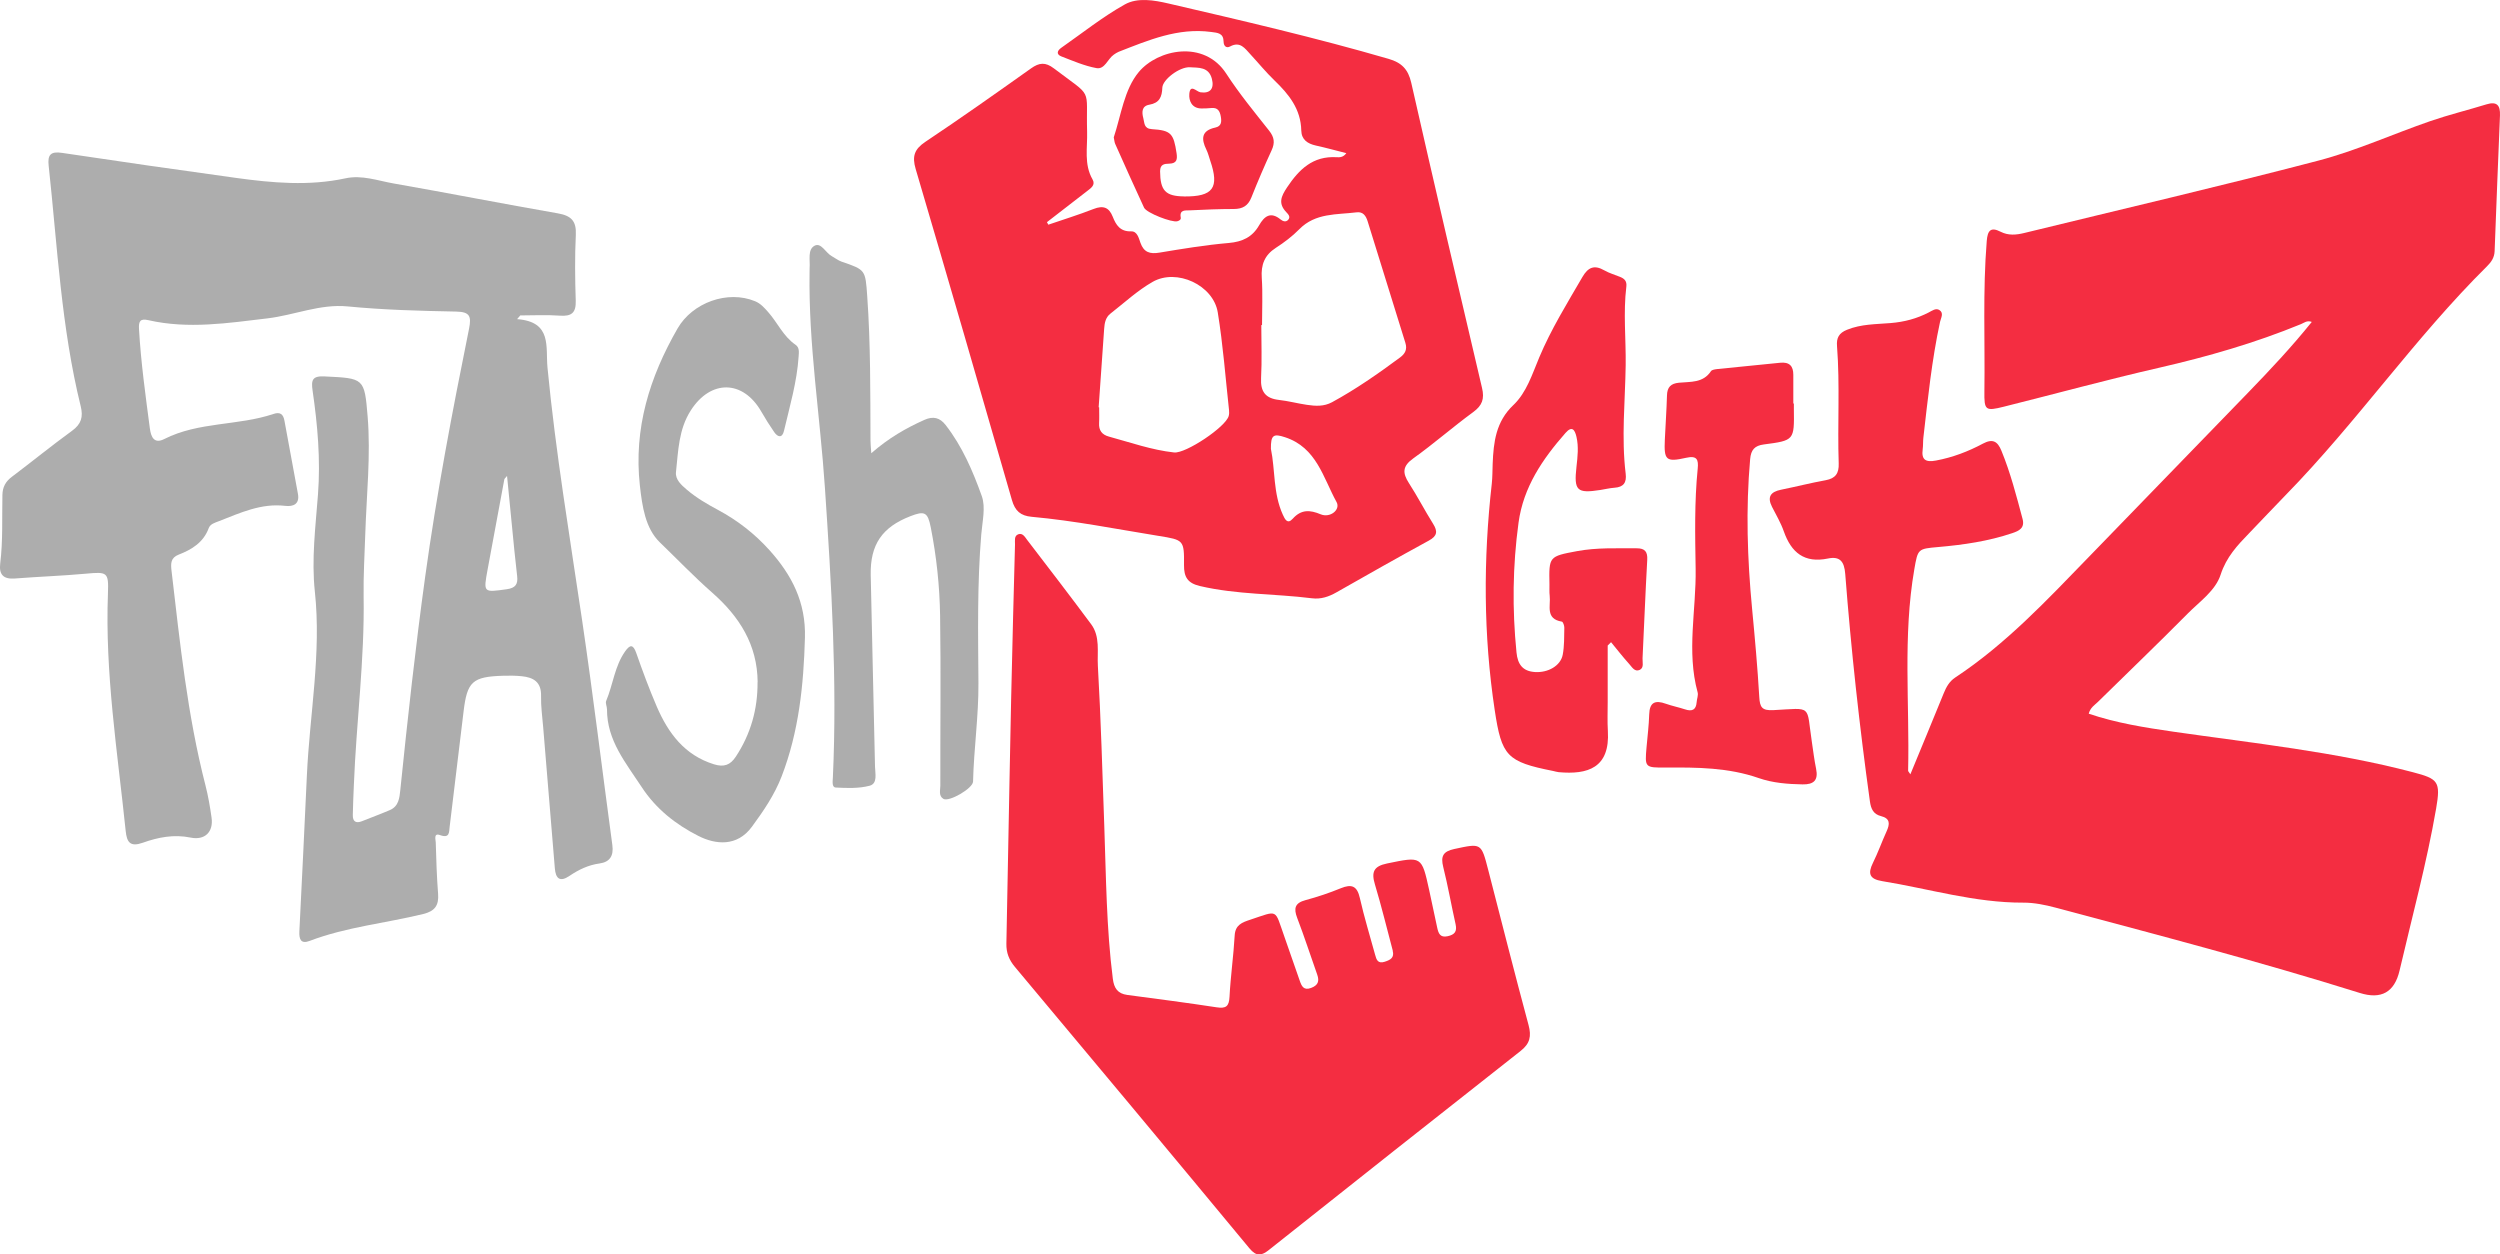 <svg viewBox="0 0 873.1 438.12" xmlns="http://www.w3.org/2000/svg" id="Layer_2"><defs><style>.cls-1{fill:#f42d41;}.cls-2{fill:#adadad;}</style></defs><g id="Layer_1-2"><g id="ToB0Kf"><path d="M667.18,270.42c3.98-9.66,7.85-18.97,11.65-28.31.9-2.21,1.98-4.16,4.05-5.52,17.67-11.67,32.02-27.03,46.63-42.09,18.56-19.13,37.11-38.25,55.64-57.4,7.63-7.89,15.15-15.88,22.22-24.67-1.65-.65-2.69.32-3.76.76-16.05,6.6-32.64,11.36-49.55,15.24-18.16,4.16-36.14,9.08-54.22,13.6-6.48,1.62-6.9,1.31-6.81-5.39.24-17.49-.6-34.99.82-52.47.29-3.6,1.32-5.04,4.85-3.23,2.7,1.38,5.44,1.12,8.26.43,34.27-8.38,68.64-16.35,102.76-25.29,13.3-3.49,25.99-9.28,39.04-13.78,6.44-2.22,13.09-3.84,19.6-5.85,3.68-1.13,4.87.35,4.73,3.87-.66,15.81-1.27,31.61-1.87,47.42-.08,2.17-1.15,3.77-2.61,5.21-25.25,25.01-45.46,54.46-70.27,79.85-4.31,4.41-8.5,8.92-12.79,13.35-4.15,4.28-8.03,8.4-10.01,14.53-1.82,5.63-7.31,9.37-11.5,13.6-10.3,10.42-20.9,20.55-31.34,30.83-1.15,1.13-2.68,1.99-3.23,4.14,9.63,3.27,19.61,4.85,29.58,6.29,27.98,4.04,56.14,6.94,83.6,14.14,8.88,2.33,9.79,3.21,8.14,12.73-3.3,19.06-8.38,37.71-12.76,56.52q-2.65,11.4-13.9,7.85c-35.11-11-70.69-20.3-106.22-29.79-3.67-.98-7.54-1.77-11.31-1.75-16.84.07-32.87-4.84-49.27-7.51-4.42-.72-5.1-2.6-3.22-6.39,1.77-3.58,3.11-7.37,4.76-11,1.15-2.52,1.33-4.5-1.95-5.32-2.65-.66-3.51-2.52-3.87-5.12-3.67-26.4-6.56-52.88-8.62-79.45-.34-4.42-1.89-6.25-6.05-5.39-8.2,1.69-12.79-2.05-15.4-9.48-1.04-2.97-2.67-5.73-4.11-8.55-1.78-3.5-.49-5.26,3.11-5.99,5.22-1.06,10.38-2.38,15.62-3.33,3.46-.63,4.67-2.43,4.55-5.86-.46-13.65.46-27.33-.59-40.97-.23-2.93.67-4.56,3.49-5.71,4.93-2.01,10.14-1.92,15.22-2.34,4.78-.39,9.13-1.54,13.32-3.71,1.15-.59,2.49-1.63,3.72-.84,1.66,1.06.52,2.78.23,4.12-2.89,13.37-4.27,26.96-5.83,40.52-.15,1.32-.05,2.67-.23,3.99-.52,3.81,1.18,4.58,4.64,3.93,5.8-1.08,11.24-3.15,16.38-5.9,3.46-1.85,5.14-.78,6.47,2.46,3.17,7.73,5.25,15.79,7.39,23.84.84,3.17-1.21,4.15-3.54,4.94-8.41,2.85-17.14,4.1-25.93,4.87-7.11.63-7.09.6-8.34,7.79-4.04,23.35-1.61,46.88-2.16,70.32,0,.24.3.49.79,1.26Z" class="cls-1"></path><path d="M180.62,111.46c12.28.92,9.89,9.7,10.59,16.97,2.84,29.52,7.74,58.76,12.07,88.08,3.86,26.17,7.03,52.45,10.58,78.67.5,3.69-.88,5.89-4.49,6.38-3.91.53-7.29,2.17-10.49,4.34-3.31,2.25-4.81.99-5.11-2.65-1.35-16.42-2.72-32.84-4.07-49.26-.3-3.65-.83-7.31-.74-10.95.12-4.84-2.65-6.46-6.72-6.87-2.14-.22-4.32-.24-6.48-.17-10.8.33-12.62,2.02-13.87,12.53-1.59,13.39-3.23,26.78-4.85,40.16-.24,1.96.07,4.21-3.41,2.95-2.25-.81-1.48,1.6-1.45,2.58.17,5.99.35,11.99.82,17.96.31,4.02-1.14,6.04-5.15,7.02-13.21,3.24-26.89,4.52-39.72,9.41-3.1,1.18-3.71-.64-3.58-3.34.91-18.13,1.79-36.25,2.62-54.38.97-21.42,5.11-42.68,2.79-64.27-1.22-11.31.24-22.66,1.09-33.93.93-12.25-.14-24.29-1.89-36.32-.53-3.66-.05-5.11,4.14-4.91,13.83.67,13.98.51,15.09,13.99,1.12,13.65-.38,27.29-.82,40.92-.23,7.32-.7,14.64-.58,21.97.36,22.02-2.55,43.87-3.41,65.82-.14,3.49-.31,6.99-.37,10.48-.04,2.24,1.04,3.02,3.2,2.16,3.24-1.3,6.53-2.5,9.74-3.88,3.11-1.33,3.36-4.24,3.66-7.11,2.55-24.85,5.27-49.67,8.68-74.42,4-29.05,9.5-57.83,15.31-86.55.89-4.42.26-5.92-4.49-6.02-12.63-.25-25.27-.57-37.86-1.8-9.67-.95-18.65,3.05-28.04,4.17-13.86,1.65-27.69,3.81-41.6.63-2.81-.64-3.43.32-3.27,3.07.66,11.65,2.28,23.18,3.79,34.72.41,3.16,1.58,5.48,5.04,3.72,12.02-6.09,25.73-4.58,38.14-8.76,2.33-.79,3.42.08,3.83,2.37,1.55,8.52,3.16,17.03,4.71,25.55.66,3.63-1.7,4.51-4.46,4.18-8.36-.98-15.63,2.42-23.06,5.32-1.41.55-3.09.98-3.63,2.44-1.86,5.02-5.88,7.48-10.48,9.26-2.85,1.1-2.81,3.11-2.52,5.65,2.95,25.14,5.52,50.33,11.85,74.93.95,3.7,1.6,7.49,2.13,11.28.72,5.02-2.37,8-7.33,6.97-5.79-1.2-11.33-.11-16.66,1.79-4.4,1.57-5.59-.11-6-4.1-2.86-27.64-7.27-55.16-6.19-83.11.28-7.33-.3-7.42-7.64-6.75-8.27.76-16.59,1.04-24.88,1.69-3.99.31-5.59-1.39-5.11-5.23.98-7.97.6-15.97.77-23.96.06-2.74,1.1-4.68,3.29-6.32,7.05-5.31,13.89-10.89,21.03-16.08,3.2-2.32,3.95-4.81,3.03-8.55-6.81-27.6-8.15-55.94-11.2-84.05-.41-3.77.67-5.06,4.66-4.46,20.23,3.04,40.49,5.94,60.76,8.74,12.72,1.76,25.48,2.9,38.23.15,5.79-1.25,11.24.81,16.75,1.78,19.17,3.35,38.26,7.12,57.43,10.45,4.64.81,6.52,2.64,6.28,7.51-.37,7.65-.28,15.33-.03,22.99.14,4.25-1.47,5.53-5.56,5.23-4.58-.34-9.21-.08-13.81-.08-.36.43-.73.86-1.09,1.28ZM177.09,166.21c-.62.76-.91.96-.96,1.2-1.96,10.46-3.9,20.92-5.82,31.38-1.52,8.29-1.53,8.12,6.63,7,3.1-.42,4-1.77,3.67-4.57-.35-2.97-.68-5.95-.97-8.93-.85-8.53-1.67-17.06-2.56-26.09Z" class="cls-2"></path><path d="M366.12,78.47c5.28-1.81,10.62-3.46,15.81-5.49,3.33-1.3,5.37-.61,6.68,2.7,1.14,2.9,2.6,5.24,6.43,5.12,2.13-.07,2.66,2.34,3.25,4,1.18,3.33,3.3,3.99,6.63,3.43,8.03-1.34,16.1-2.67,24.2-3.37,4.77-.41,8.25-2.05,10.61-6.17,1.81-3.17,4.01-4.91,7.51-2.04.79.65,1.89,1.03,2.69.07.86-1.03-.05-1.92-.68-2.59-2.91-3.05-1.9-5.48.26-8.71,4.22-6.32,9.01-10.97,17.22-10.52.99.05,2.33.17,3.46-1.41-3.69-.93-7.14-1.89-10.64-2.66-2.91-.64-5.02-2.07-5.09-5.23-.15-7.46-4.3-12.64-9.35-17.49-3-2.88-5.63-6.13-8.46-9.18-1.89-2.04-3.54-4.6-7.05-2.7-1.38.75-2.25-.26-2.27-1.65-.05-3.05-2.03-3.11-4.37-3.42-11.61-1.54-21.89,2.89-32.28,6.93-.61.24-1.16.64-1.71,1.01-2.14,1.47-3.13,5.22-6.04,4.69-4.2-.77-8.24-2.54-12.27-4.09-1.84-.71-1.45-2-.06-2.98,7.37-5.15,14.45-10.82,22.25-15.18,4.44-2.48,10.21-1.48,15.2-.32,25.76,5.98,51.53,11.96,76.94,19.35,4.5,1.31,6.8,3.62,7.87,8.34,8.07,35.57,16.35,71.09,24.72,106.58.9,3.8.09,6.11-3.08,8.43-7.12,5.2-13.76,11.06-20.94,16.18-3.81,2.72-3.79,5.09-1.51,8.63,2.98,4.61,5.5,9.52,8.42,14.17,1.69,2.69,1.49,4.29-1.48,5.91-10.81,5.89-21.53,11.97-32.24,18.06-2.69,1.53-5.42,2.47-8.55,2.08-13.02-1.64-26.24-1.25-39.14-4.28-4.27-1-5.59-3.11-5.56-7.28.08-8.82-.1-8.81-8.81-10.22-14.77-2.39-29.47-5.33-44.39-6.68-3.88-.35-5.8-2.05-6.89-5.83-11.09-38.58-22.27-77.13-33.62-115.63-1.3-4.42-.48-6.91,3.39-9.5,12.46-8.32,24.7-16.97,36.91-25.65,2.86-2.03,5-2.24,7.93-.02,14.03,10.65,11.19,6.22,11.64,22.16.16,5.58-1.15,11.34,1.9,16.65,1.11,1.93-.54,3.02-1.88,4.05-4.68,3.62-9.36,7.25-14.05,10.87.16.29.32.58.48.87ZM440.74,113.53c-.08,0-.16,0-.24,0,0,6.16.25,12.33-.08,18.47-.26,4.76,1.51,7.13,6.23,7.67,3.29.37,6.53,1.24,9.81,1.72,2.96.44,5.9.62,8.74-.92,8.35-4.54,16.1-9.97,23.73-15.61,1.81-1.34,2.6-2.84,1.88-5.13-4.42-14.13-8.79-28.28-13.17-42.42-.59-1.91-1.59-3.44-3.83-3.16-6.98.87-14.39.15-20.04,5.9-2.43,2.47-5.27,4.62-8.19,6.5-3.96,2.55-5.24,5.9-4.92,10.52.37,5.47.09,10.98.09,16.47ZM383.68,142.24c.06,0,.13,0,.19.01,0,1.83.08,3.67-.02,5.5-.14,2.56.98,4.06,3.44,4.73,7.54,2.05,14.93,4.68,22.76,5.54,4.03.44,18.05-8.9,19.07-12.76.17-.63.18-1.33.11-1.98-1.25-11.41-2.1-22.88-3.94-34.19-1.55-9.52-14.34-15.46-22.75-10.65-5.29,3.02-9.88,7.3-14.73,11.08-1.71,1.33-2.06,3.3-2.2,5.37-.61,9.13-1.28,18.25-1.92,27.38ZM443.86,156.8c1.51,7.23.74,15.44,4.14,22.92.74,1.62,1.62,3.51,3.47,1.44,2.97-3.31,6.01-3.12,9.78-1.54,3.28,1.36,7-1.6,5.53-4.28-4.69-8.51-6.97-19.05-18.02-22.65-3.98-1.3-4.98-.86-4.91,4.12Z" class="cls-1"></path><path d="M486.42,332.04c-2.06-7.73-3.94-15.51-6.24-23.16-1.3-4.31-.47-6.35,4.23-7.32,12.12-2.49,12.09-2.66,14.71,9.28.96,4.39,1.85,8.8,2.82,13.19.42,1.88.96,3.52,3.62,2.94,2.46-.54,3.36-1.64,2.79-4.18-1.49-6.66-2.67-13.4-4.32-20.02-.93-3.74-.06-5.42,3.85-6.26,9.46-2.03,9.41-2.2,11.86,7.3,4.66,18.07,9.24,36.16,14.09,54.18,1.05,3.91.5,6.48-2.78,9.05-29.33,23.05-58.56,46.21-87.78,69.4-2.65,2.11-4.41,2.55-6.94-.5-27.19-32.83-54.51-65.56-81.88-98.25-2.06-2.46-3.04-4.93-2.98-8.14.79-37.98,1.34-75.96,2.34-113.93.22-8.49.42-16.98.67-25.47.04-1.27-.39-2.97,1.12-3.55,1.54-.59,2.36.96,3.11,1.95,7.5,9.78,15.01,19.56,22.36,29.45,3.22,4.34,2.07,9.71,2.35,14.56,1.06,18.62,1.58,37.27,2.24,55.91.63,17.8.73,35.63,2.98,53.34.42,3.32,1.7,5.22,5.08,5.67,10.38,1.38,20.78,2.72,31.13,4.31,3.26.5,4.38-.24,4.55-3.68.36-7.14,1.4-14.25,1.8-21.39.21-3.74,2.62-4.58,5.39-5.5,10-3.31,8.48-3.92,11.93,5.8,1.84,5.18,3.61,10.39,5.43,15.57.64,1.83,1.36,3.4,3.93,2.44,2.42-.9,2.97-2.33,2.15-4.64-2.34-6.59-4.49-13.26-6.99-19.79-1.29-3.37-.83-5.24,2.91-6.24,4.17-1.12,8.3-2.5,12.29-4.14,3.83-1.57,5.72-.83,6.68,3.43,1.5,6.65,3.52,13.19,5.32,19.78.46,1.69.93,3.24,3.34,2.46,1.97-.63,3.45-1.38,2.81-3.84Z" class="cls-1"></path><path d="M264.6,238.22c-.1-13.05-6.38-22.9-15.88-31.25-6.34-5.57-12.2-11.69-18.25-17.53-5.09-4.91-6.19-12.58-7-19.87-2.2-19.93,3.38-37.83,13.16-54.85,5.21-9.06,17.53-13.49,27.09-9.51,1.95.81,3.21,2.27,4.54,3.77,3.3,3.71,5.29,8.5,9.55,11.41,1.47,1,1.19,2.67,1.1,4.14-.58,8.86-3.1,17.35-5.11,25.93-.61,2.59-2.13,2.29-3.41.46-1.61-2.32-3.11-4.73-4.52-7.18-6.4-11.12-17.65-11.23-24.59-.45-4.3,6.67-4.39,14.19-5.2,21.57-.29,2.63,1.87,4.53,3.8,6.17,3.31,2.82,7.05,5.01,10.87,7.05,6.82,3.65,12.84,8.34,18,14.08,7.78,8.66,12.71,18.15,12.37,30.53-.46,16.63-2.13,32.87-8.14,48.46-2.47,6.41-6.3,12.03-10.37,17.57-5.24,7.14-12.78,6.21-18.67,3.24-7.98-4.03-14.9-9.52-19.84-17.09-5.47-8.37-12.15-16.26-12.11-27.13,0-.99-.62-2.15-.29-2.95,2.41-5.7,2.95-12.13,6.64-17.33,1.67-2.35,2.77-2.53,3.87.6,2.2,6.28,4.51,12.54,7.14,18.65,4.01,9.3,9.7,17.03,20.03,20.22,3.45,1.07,5.68.26,7.61-2.69,5.19-7.9,7.65-16.55,7.58-26.02Z" class="cls-2"></path><path d="M561.47,225.46c0,6.61,0,13.22,0,19.83,0,3.33-.14,6.67.06,9.99.79,12.95-7.07,15.31-17.18,14.39-.66-.06-1.3-.29-1.95-.42-16.16-3.21-17.96-5.2-20.38-21.21-3.98-26.33-4.01-52.7-1.03-79.12.26-2.31.21-4.66.31-6.99.31-7.55,1.11-14.67,7.23-20.47,4.61-4.37,6.57-10.76,9.01-16.58,4.14-9.88,9.75-18.92,15.1-28.14,1.99-3.43,4.16-4.32,7.65-2.32,1.72.99,3.68,1.53,5.53,2.29,1.51.62,2.39,1.47,2.16,3.39-1.11,9.13-.11,18.29-.23,27.44-.18,12.63-1.54,25.27,0,37.89.38,3.14-.75,4.7-3.94,4.91-1.65.11-3.28.53-4.92.78-8.18,1.27-9.27.26-8.32-8.15.39-3.49.8-6.94-.01-10.42-.59-2.57-1.6-3.89-3.83-1.35-8,9.11-14.7,18.87-16.4,31.34-2.06,15.1-2.23,30.19-.71,45.34.41,4.09,2.12,6.53,6.4,6.82,4.58.31,8.99-2.15,9.74-6.03.59-3.07.49-6.29.56-9.44.02-.73-.45-2.06-.86-2.13-5.88-.97-3.83-5.6-4.25-9.04-.16-1.32-.05-2.66-.08-3.99-.19-9.73-.2-9.75,9.63-11.59,6.92-1.29,13.92-.96,20.91-.99,2.76,0,3.77,1.18,3.61,4.01-.64,11.46-1.08,22.94-1.64,34.4-.07,1.42.6,3.32-1.03,4.07-1.71.78-2.67-1.01-3.6-2.04-2.22-2.46-4.26-5.09-6.37-7.65-.39.39-.78.78-1.17,1.17Z" class="cls-1"></path><path d="M304.27,158.3c6.1-5.33,12.13-8.78,18.54-11.65,3.09-1.39,5.42-.82,7.44,1.78,5.81,7.46,9.51,16.1,12.63,24.82,1.41,3.94.19,8.9-.18,13.37-1.44,17.3-1.11,34.64-.99,51.95.08,11.53-1.6,22.91-1.88,34.39-.06,2.39-8.43,7.23-10.37,6.03-1.74-1.08-1.06-3.01-1.06-4.58-.04-19.83.22-39.66-.08-59.48-.16-10.31-1.26-20.61-3.26-30.75-1.05-5.34-2.15-5.84-7.13-3.9-9.85,3.83-14.05,9.88-13.84,20.54.44,22.31,1.05,44.63,1.5,66.94.05,2.37.98,5.89-1.88,6.65-3.75.99-7.88.83-11.82.63-1.43-.07-1.08-2.15-1.02-3.46,1.55-33.83-.51-67.53-2.78-101.28-1.68-25.07-5.75-49.97-5.36-75.18,0-.5-.02-1,.02-1.5.23-2.75-.8-6.49,1.76-7.82,2.29-1.19,3.84,2.51,5.98,3.66,1.16.63,2.23,1.51,3.46,1.93,8.36,2.86,8.27,2.84,8.92,12.05,1.19,16.8,1.07,33.63,1.14,50.45,0,1.13.14,2.25.28,4.42Z" class="cls-2"></path><path d="M626.49,140.9c0,.67,0,1.33,0,2,.15,10.86.16,10.93-10.5,12.32-3.19.42-4.48,1.86-4.77,5.13-1.55,17.45-.98,34.84.68,52.24.98,10.27,1.91,20.55,2.51,30.84.21,3.57.92,4.78,4.89,4.58,13.89-.72,11.49-2.02,13.48,11.13.47,3.13.84,6.28,1.48,9.37.82,4.03-.85,5.5-4.74,5.43-5.19-.09-10.45-.51-15.26-2.19-10.63-3.71-21.53-3.77-32.52-3.69-7.31.05-7.31-.03-6.7-7.09.33-3.81.82-7.63.93-11.45.12-4.32,2.14-5.06,5.79-3.75,2.19.78,4.49,1.23,6.7,1.96,2.43.81,3.88.26,4.08-2.5.08-1.16.63-2.41.34-3.45-3.92-14.33-.46-28.78-.69-43.16-.19-11.64-.44-23.32.72-34.95.31-3.11-.2-4.66-4.04-3.79-7.07,1.59-7.77.82-7.44-6.34.24-5.15.6-10.3.75-15.46.08-2.87,1.32-4.14,4.19-4.42,4.01-.39,8.41.14,11.16-4.02.35-.53,1.5-.67,2.3-.76,7.28-.76,14.56-1.43,21.84-2.19,3.22-.34,4.65,1.09,4.63,4.24-.02,3.33,0,6.66,0,9.99.07,0,.13,0,.2,0Z" class="cls-1"></path><path d="M388.97,47.97c2.54-7.61,3.61-16.67,8.75-22.83,6.58-7.89,22.77-11.38,30.54.58,4.52,6.96,9.82,13.41,14.98,19.93,1.8,2.27,2.07,4.21.87,6.81-2.5,5.43-4.87,10.94-7.08,16.5-1.16,2.91-3.05,4.02-6.09,4.03-5.15.01-10.3.21-15.44.47-1.47.07-3.64-.33-3.14,2.5.14.77-.5,1.11-1.2,1.31-1.86.52-10.74-2.89-11.61-4.75-3.44-7.38-6.75-14.83-10.08-22.27-.26-.59-.29-1.29-.5-2.28ZM413.51,68.61c10.16.1,12.42-2.99,9.14-12.54-.43-1.26-.74-2.58-1.32-3.77-1.87-3.8-1.81-6.69,3.13-7.76,2.17-.47,2.21-2.08,1.88-3.91-.34-1.89-1.09-3.11-3.25-2.91-1.16.11-2.32.17-3.49.16-3.38-.02-4.44-2.7-4.24-5.09.3-3.62,2.53-.75,3.89-.56,3.43.5,4.87-1.29,3.99-4.7-1.1-4.24-4.71-3.85-7.64-4.04-3.6-.24-9.56,4.29-9.67,7.12-.12,3.25-1,5.35-4.56,5.96-2.68.46-2.63,2.65-2.07,4.74.43,1.63.16,3.61,2.96,3.79,6.72.42,7.61,1.52,8.64,8.37.33,2.19.09,3.61-2.52,3.68-1.71.05-3.25.17-3.23,2.69.06,6.69,1.86,8.69,8.37,8.75Z" class="cls-1"></path></g></g></svg>